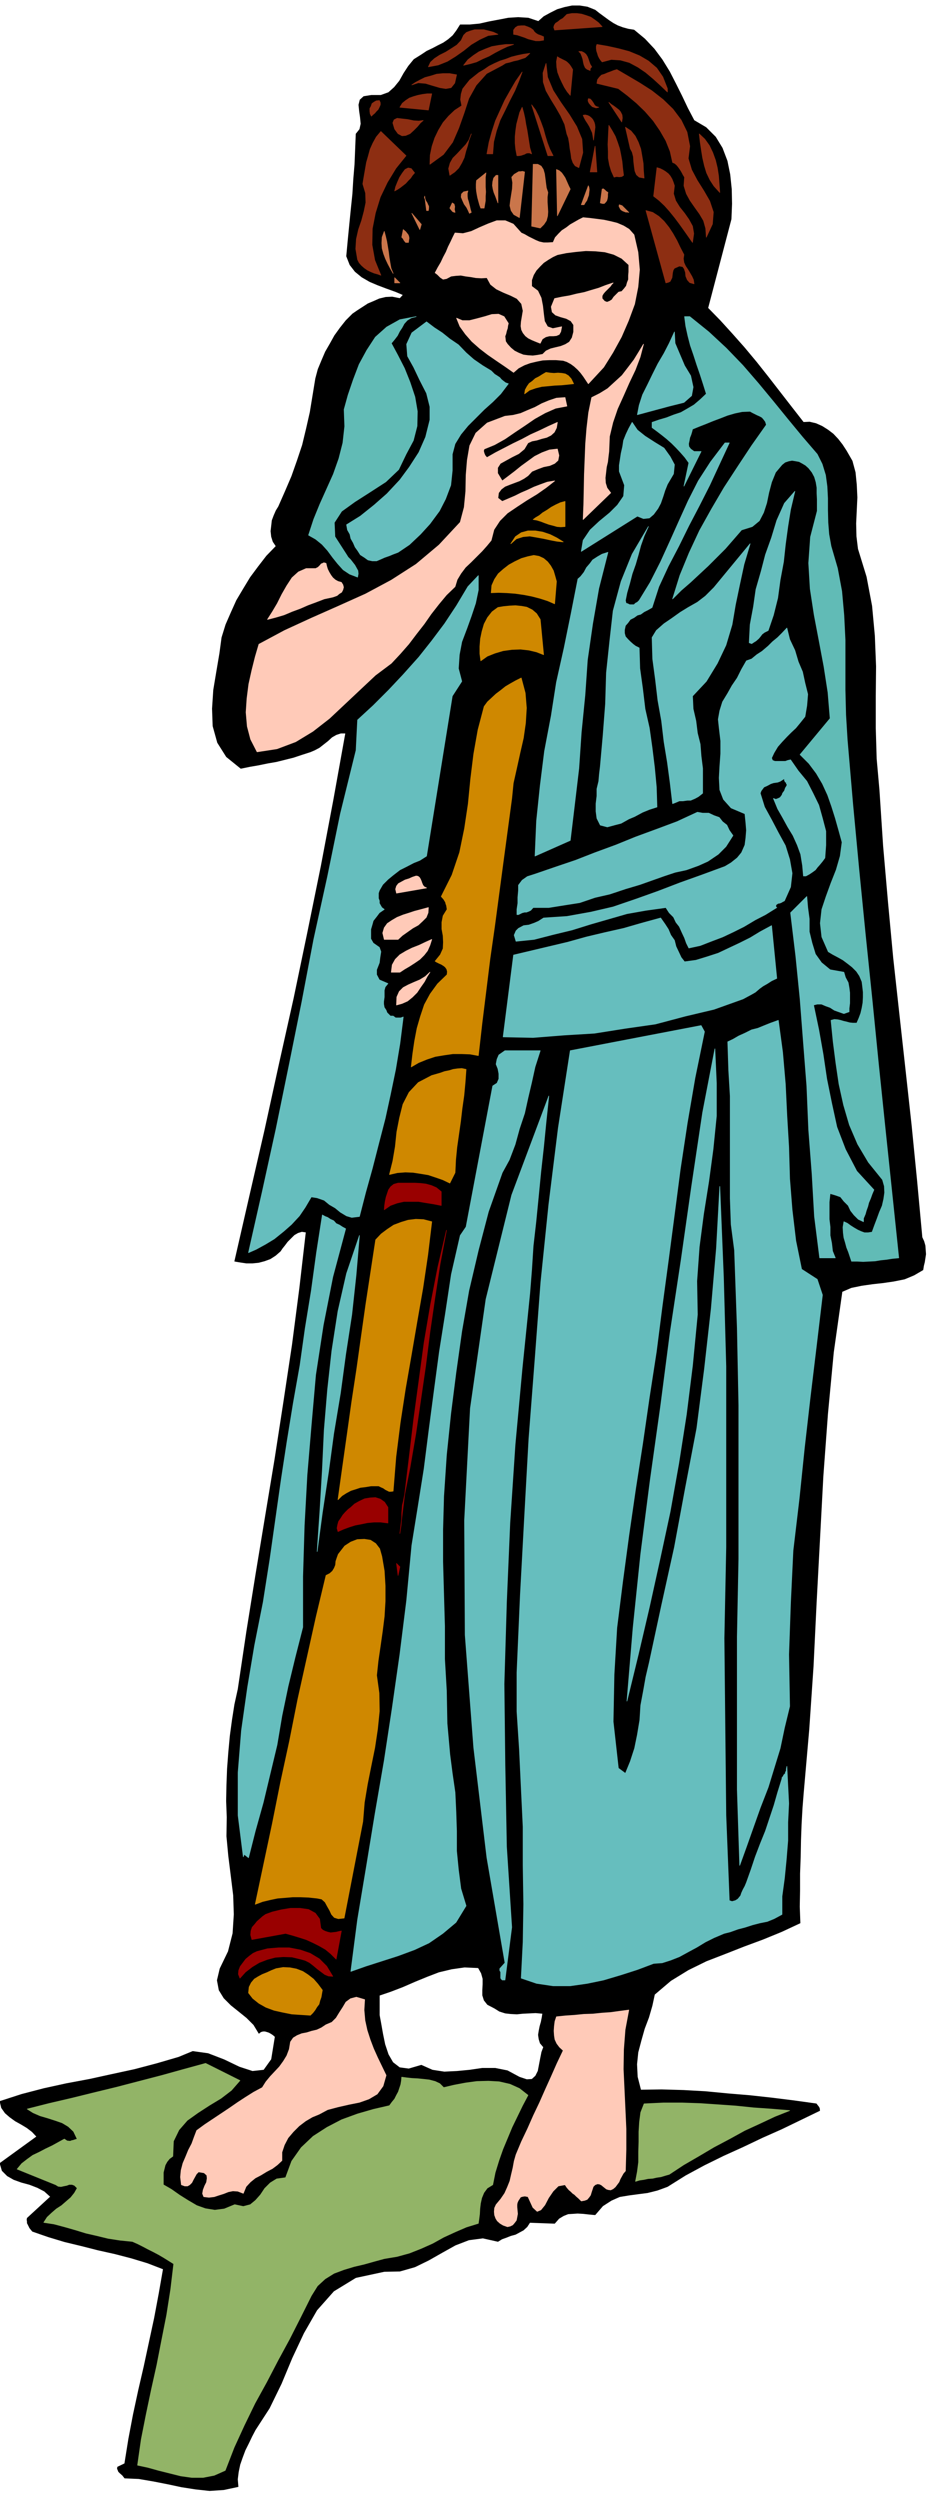 <svg xmlns="http://www.w3.org/2000/svg" fill-rule="evenodd" height="1317.861" preserveAspectRatio="none" stroke-linecap="round" viewBox="0 0 3035 8156" width="490.455"><style>.brush0{fill:#fff}.pen0{stroke:#000;stroke-width:1;stroke-linejoin:round}</style><path d="m2069 98 35 29 31 33 26 35 24 39 20 39 20 40 19 40 21 40 39 23 31 31 22 36 16 42 9 44 5 48 1 48-2 50-76 290 40 41 40 44 39 44 40 48 38 48 38 49 38 49 39 50 20-1 21 5 20 9 19 12 17 13 16 17 14 18 13 20 19 33 10 37 4 40 2 42-2 42-2 43 1 42 5 41 28 91 18 95 9 97 4 100-1 99v102l3 101 9 101 12 183 16 184 17 182 20 182 20 181 20 182 18 182 17 184 6 13 4 14 1 14 1 14-2 13-2 13-3 12-2 13-29 17-31 13-35 7-34 5-36 4-35 5-34 7-30 13-28 198-19 201-15 203-11 207-11 206-10 207-14 206-18 206-4 50-3 53-2 54-1 54-2 54v55l-1 53 2 53-60 28-61 25-62 23-61 24-62 24-59 29-57 35-53 45-8 37-11 38-14 37-11 39-10 38-4 39 2 41 11 43 68-1 71 2 72 4 73 7 72 6 73 8 72 9 72 10 3 4 4 5 3 5 1 8-62 30-62 30-63 28-63 30-64 29-63 31-61 33-59 37-33 12-32 8-31 4-30 4-30 5-27 12-28 18-25 29-21-2-18-2-18-1-15 1-16 1-15 6-15 9-14 16-81-3-9 14-12 11-13 7-13 7-15 4-15 6-14 5-13 8-49-11-46 6-44 17-43 24-44 25-45 22-49 14-51 1-93 20-72 44-55 62-43 75-38 81-35 84-39 80-46 71-11 21-11 23-11 22-9 24-8 23-5 24-3 24 2 24-47 10-46 3-46-5-45-7-47-10-46-9-47-8-46-2-7-9-8-7-5-5-2-5-2-5 1-5 23-11 13-81 15-79 17-79 18-78 17-79 17-79 15-80 14-80-52-20-53-16-54-14-54-12-55-14-54-13-53-16-52-18-5-6-4-5-3-6-2-4-3-6v-5l-1-6 1-5 76-70-20-18-23-12-26-10-26-7-25-9-21-12-17-17-7-24 120-87-15-16-17-13-20-12-18-10-18-13-15-13-12-17-5-21 71-23 73-19 73-16 75-14 73-16 74-16 72-19 72-21 46-19 50 7 52 20 50 24 43 14 37-4 25-35 12-74-7-6-6-4-7-4-6-2-7-2h-7l-7 2-6 5-17-28-23-23-26-21-25-20-23-23-16-26-6-32 9-38 27-56 15-59 4-62-2-62-8-65-8-64-6-64 1-62-2-53 1-52 2-53 4-53 5-54 7-52 8-51 11-50 28-188 30-187 31-188 31-187 29-188 28-186 24-185 21-182-14-2-13 4-12 7-11 11-11 11-9 12-8 10-6 9-16 14-17 11-19 7-19 5-20 2h-20l-20-3-18-3 49-214 49-213 47-215 48-215 45-216 44-216 41-217 39-217h-16l-15 5-14 8-13 12-14 11-14 11-15 8-14 6-28 9-27 9-28 7-28 7-29 5-29 6-29 5-29 6-47-38-29-46-15-54-2-57 4-61 10-60 10-59 7-52 13-42 17-39 18-40 22-37 23-38 26-35 27-35 31-32-10-15-5-16-2-18 2-17 2-18 6-16 7-16 8-13 22-50 21-49 18-51 17-51 13-54 12-53 9-55 9-55 8-30 12-29 12-28 15-26 15-27 18-25 19-24 22-22 16-11 17-11 17-11 19-8 18-8 21-5 21-1 25 5 11-12-26-11-28-10-29-11-26-11-26-15-22-18-17-22-11-28 5-54 5-51 5-50 5-48 3-49 4-48 2-49 2-50 12-15 4-18-2-21-3-21-2-20 4-16 12-11 25-4h31l25-9 19-17 17-21 14-25 15-23 18-22 24-15 18-12 19-9 17-9 18-9 16-11 15-13 12-16 12-19h31l32-3 31-7 32-6 31-6 32-2 33 2 33 11 18-16 22-12 22-11 24-7 24-5h25l25 4 25 10 14 11 15 11 15 11 15 10 15 8 16 6 18 5 19 3zm-508 6322 10 18 5 18v18l-1 19v17l5 16 11 14 23 12 16 10 19 6 18 2 20 1 19-2 21-1 21-1 23 2-2 13-3 15-4 14-3 15-2 13 2 14 4 13 11 13-6 16-4 20-4 21-4 21-8 16-12 11-17 1-24-8-39-21-40-8h-42l-41 6-42 4-41 2-39-6-36-16-41 12-30-4-22-17-15-26-11-33-7-34-6-34-5-27v-65l38-13 39-15 39-17 39-16 39-15 42-10 42-6 45 2z" style="stroke:#000;stroke-width:2;stroke-linejoin:round;fill:#000"/><path d="m1788 628-2 15v16l1 15 1 17-1 14-4 15-8 12-12 12-28-6 5-202h15l11 6 7 11 4 14 2 15 2 16 2 15 5 15zm73-11-42 87-3-151 9 4 8 7 5 7 6 9 4 9 4 9 4 9 5 10zm-166 93-18-10-9-13-4-16 2-17 3-19 3-19 1-20-3-18 8-9 10-6 5-3h6l6-1 7 2-17 149zm-115-31h-11l-4-11-3-11-3-11-2-10-2-12-1-11v-12l1-12 31-25-2 14v32l1 16-1 14v15l-2 12-2 12zm45-17-4-11-4-11-5-12-3-11-2-12 1-12 3-12 8-9h6v90zm281 6h-9l23-62 2 5 1 8-1 9-1 9-3 8-3 9-5 7-4 7zm78-40-1 5v8l-1 7-2 7-4 5-4 4h-6l-7-2 6-45 4-1 5 4 4 4 6 4zm-457-5-2 8v9l1 9 3 9 2 8 2 8 2 9 3 10-6 3-4-9-5-10-8-11-5-11-5-12 1-10 7-7 14-3zm-129 64h-6l-6-47-1 5 3 6 2 5 4 6 2 5 3 6v6l-1 8zm87 6-7-2-3-3-4-5-3-4 8-17 6 4 2 8-1 9 2 10zm567 0-5-1h-5l-5-2-5-2-6-4-3-5-3-6 1-5 9 3 7 7 7 7 8 8zm-682 56-26-53 31 36-5 17zm-37 42h-9l-5-6-4-7-4-4 5-25 8 7 8 10 2 5 1 6-1 6-1 8zm-50 101-9-16-8-15-8-17-6-16-5-18-1-17 1-19 7-19 4 15 4 17 3 18 3 18 2 17 3 18 3 17 7 17zm5 31v-17l17 17h-17z" style="stroke:#ca764b;stroke-width:2;stroke-linejoin:round;fill:#ca764b"/><path d="m2201 606-3 26 7 23 13 21 16 20 14 20 12 22 4 24-4 29-14-20-14-20-15-21-15-20-17-21-16-18-18-17-18-14 11-93 10 3 10 5 8 5 9 7 6 7 6 10 4 10 4 12zm31 225-2 13 2 13 5 11 8 12 6 10 7 12 5 11 2 13-14-4-8-9-5-12-1-12-4-12-5-7-11-2-16 7-4 6-2 8-1 8-1 9-3 6-3 6-6 3-8 2-65-236 22 6 20 13 17 16 16 20 13 20 13 23 11 23 12 23zm-130-250-16-3-9-8-5-12-2-14-2-17-1-16-4-15-6-11-16-70 18 12 14 17 10 20 8 22 4 23 4 24 1 24 2 24zm-67-9-6 4-8 1-9-1-8 2-9-20-6-20-4-22v-22l-1-23 1-22 1-21 1-19 11 18 10 18 7 19 7 21 4 20 4 22 2 21 3 24zm-109-11 16-84 6 84h-22zm-37-14-12-6-7-10-5-14-2-16-3-17-2-17-3-17-5-13-7-31-13-28-16-28-16-26-16-28-9-28-1-30 10-31 5 45 18 43 25 39 28 40 24 39 17 41 3 44-13 49zm-84-39h-17l-53-166 12 16 10 20 8 20 8 22 6 22 7 23 8 21 11 22zm-70-6-7-3h-6l-5 1-5 3-6 2-6 2-7 1h-6l-4-21-2-20v-21l2-20 3-21 5-19 5-19 8-17 5 18 4 18 3 19 4 20 3 19 3 19 3 19 6 20zm-127 0h-19l7-38 10-36 11-34 15-33 15-33 18-32 18-31 21-30-11 30-13 31-16 31-16 33-16 32-12 35-9 36-3 39zm-255 62-7 8-6 9-8 8-8 9-9 7-9 7-9 6-9 5 3-13 6-15 7-16 9-14 9-12 10-5 10 2 11 14zm115 8-4-22 5-18 9-16 14-14 14-15 14-15 11-16 7-19-7 18-5 20-6 19-5 20-8 17-10 17-13 13-16 11zm-143-64-33 41-28 46-23 48-16 52-10 51-1 53 9 50 20 49-11-4-11-3-12-5-10-5-10-7-9-8-8-9-5-10-6-35 2-32 7-31 10-29 8-30 6-29-1-31-9-30 4-24 4-23 4-23 6-21 6-22 9-20 11-20 15-18 82 79zm640-421-155 11-3-9 2-7 4-6 8-5 7-6 9-5 7-7 6-6 16-3h17l15 2 16 5 14 5 13 9 12 9 12 13zm-191 33v11l-13 2h-13l-12-3-12-3-12-5-12-4-12-4-12-2V98l6-8 8-5 11-1h11l11 4 9 4 8 6 3 5 4 4 4 3 5 3 9 3 9 4zm-149-8-32 4-28 13-27 16-25 20-27 19-26 16-30 12-32 6 7-15 13-12 17-11 20-10 19-12 17-11 14-15 8-17 9-9 13-5 14-4h30l16 4 15 4 15 7zm51 33-21 7-19 9-21 11-19 11-21 9-20 10-21 6-21 5 14-18 18-14 18-12 21-9 21-8 23-4 23-3h25zm502 144v11l-23-22-23-21-25-21-25-17-28-15-29-8-30-2-30 8-5-6-4-6-4-8-2-7-3-9-1-8v-7l2-6 35 6 36 8 34 9 34 14 29 17 27 23 20 29 15 38zm-247-71-5 6v6l-10-4-6-5-4-9-2-8-2-11-3-9-4-10-6-6h9l8 4 6 5 5 8 3 8 3 9 3 8 5 8zm-202-44-7 7-8 7-12 4-12 4-14 3-13 4-13 3-11 7-51 27-34 38-24 43-16 49-17 48-20 46-30 40-44 32 1-30 6-29 9-27 12-25 15-25 18-21 20-19 23-15-4-20 2-18 5-17 11-14 12-15 15-12 15-12 17-10 16-11 18-9 18-8 19-6 18-7 20-5 19-4 21-3zm140 53-8 84-10-12-9-14-8-16-7-15-7-18-3-17-1-18 3-16 6 4 8 4 6 3 8 4 5 4 6 6 5 7 6 10zm-379 17-6 27-12 15-17 3-19-3-24-7-23-7-24-2-21 7 12-8 15-8 16-8 19-5 19-6 21-2h21l23 4zm-92 115-93-9 8-13 11-9 12-8 14-5 14-4 15-3 15-2h15l-11 53zm556-9-4 1-5 1-6-2-6-2-6-6-5-6-3-7 1-7 6 1 4 4 3 4 4 6 2 4 3 4 5 3 7 2zm-742 29-4-8-1-8v-9l4-7 3-9 7-5 7-4 10-1 3 7v7l-3 7-4 8-6 6-5 6-6 5-5 5zm817 19-42-64 7 6 9 6 8 6 9 7 5 6 5 10 1 10-2 13zm-87 17-5 42-2-13-2-11-5-11-4-9-6-10-6-9-5-9-4-9 7-1 8 2 6 3 7 6 4 5 4 8 2 7 1 9zm-561-22-9 8-10 12-12 12-12 11-14 6-12 1-13-7-11-15-6-20 4-10 10-5 17 2 18 2 19 4 17 1 14-2zm968 235-19-21-13-20-11-23-7-23-6-26-4-25-4-27-3-26 18 17 15 21 11 23 9 25 6 25 4 26 2 27 2 27zm-98-151-5 40 11 37 18 34 22 35 19 33 12 36-3 39-20 43-2-29-7-25-13-22-15-21-16-23-12-22-8-26 2-28-5-8-3-6-4-7-4-6-5-7-5-6-6-5-7-3-8-36-14-35-19-33-22-32-27-31-28-27-30-25-29-22-70-17 2-12 6-8 7-7 10-3 9-4 11-4 10-4 10-3 36 21 39 23 39 25 37 29 32 31 27 36 19 39 9 46z" style="stroke:#8d2e12;stroke-width:2;stroke-linejoin:round;fill:#8d2e12"/><path d="m2069 766 13 57 5 57-5 56-11 56-20 54-23 53-28 51-30 48-50 54-8-12-8-12-9-12-9-10-12-11-11-8-13-7-12-4-24-2h-21l-22 1-20 4-21 5-19 7-19 10-16 14-27-19-28-19-29-20-26-20-26-23-21-24-18-25-11-27 19 8h23l24-6 26-7 23-7 22-1 18 8 14 22-2 8-1 8-3 9-2 9-3 8 1 8 1 9 6 9 11 12 12 10 14 7 15 6 15 2 16 1 15-2 17-3 11-11 15-7 16-4 17-4 15-6 13-8 9-14 5-19v-23l-9-13-15-8-18-5-17-6-11-10-3-17 11-27 24-5 24-4 24-6 25-5 23-7 24-7 23-9 24-8-5 5-4 6-6 6-6 6-6 6-5 6-4 7v9l8 9 8 3 8-3 8-5 6-9 8-8 8-8 10-2 8-9 7-9 3-11 4-10v-13l1-12v-23l-23-21-26-13-29-8-30-3-32-1-32 3-32 4-29 6-15 7-15 9-15 10-12 12-12 13-9 15-6 17v20l20 15 11 23 5 26 3 27 3 23 10 18 17 6 29-6-3 16-5 9-9 4-10 1h-13l-12 3-11 7-7 14-15-6-12-5-12-6-9-7-8-10-5-10-2-12 1-14 6-36-5-23-15-17-20-10-24-10-23-11-19-15-12-22-18 1-18-1-17-3-16-2-16-3-16 1-16 2-15 8-11 2-9-6-5-5-4-4-5-4-3-2 9-17 10-17 8-17 9-17 7-17 8-16 7-15 7-14 26 2 27-7 28-13 28-12 27-10h28l26 11 26 29 11 5 12 7 12 6 12 6 12 5 14 3h14l17-1 7-16 11-12 11-11 14-9 13-10 14-8 14-8 14-7 21 2 24 3 23 3 23 5 20 5 21 9 18 11 16 18zm-219 559-37 7-34 15-34 19-32 22-33 22-32 22-34 19-34 14-2 6 2 8 3 7 6 7 28-16 29-15 29-15 29-14 28-15 29-13 29-14 29-13-3 18-7 14-11 10-14 7-16 4-16 5-16 3-13 6-12 20-18 15-22 11-20 11-18 10-9 14v18l15 25 20-15 21-16 21-17 22-16 22-16 24-12 24-9 26-3 5 21-3 16-11 10-16 7-20 4-19 7-19 8-13 14-13 9-15 8-16 6-16 6-15 6-12 9-9 12-2 17 14 11 21-9 21-9 20-10 21-9 21-10 21-8 22-8 24-4-28 22-30 21-33 20-32 21-31 21-25 25-19 29-9 35-14 17-16 18-18 18-18 18-18 17-15 20-12 20-7 23-28 27-25 30-25 32-23 33-25 32-25 33-28 32-29 31-52 39-49 46-51 48-50 47-54 42-56 34-61 23-65 10-21-41-11-42-4-46 3-45 6-47 10-45 11-44 12-41 84-45 87-40 88-39 89-40 84-45 81-52 75-63 69-74 13-49 5-52 1-53 4-49 8-47 20-41 37-33 58-22 26-3 25-6 23-10 24-10 22-12 24-10 24-8 28-2 6 28zm-458 1572-98 17-3-13 3-10 6-8 11-6 11-6 13-4 11-5 12-4 6 1 5 4 3 5 3 7 2 6 3 7 4 5 8 4zm-93 168h-45l-5-21 5-17 10-14 15-10 17-10 20-8 19-6 18-6 45-12-1 17-6 15-12 12-14 13-18 10-17 12-17 12-14 13zm110 0-6 19-8 18-11 14-14 14-16 11-17 11-17 10-15 10h-28l3-24 10-18 15-15 20-12 20-10 23-9 21-10 20-9zm-6 107-9 14-9 17-12 17-12 18-15 15-16 13-18 8-18 5 1-26 8-18 13-13 17-9 18-8 19-8 18-11 15-14zm-289-1272 5 8 2 8-2 8-4 8-8 5-7 6-8 3-6 2-28 6-26 10-27 10-25 11-27 10-26 11-27 8-27 7 16-25 16-27 15-30 16-28 17-26 21-19 25-11h31l8-4 7-7 3-4 5-2 4-2 7 2 2 9 3 10 5 10 6 10 6 8 8 7 9 5 11 3zm938 4658-12 64-5 65-1 64 3 65 3 64 3 66v67l-2 70-7 8-5 9-5 9-4 10-6 8-6 8-7 6-8 4-8-1-6-2-5-4-5-4-6-5-6-3-7-1-8 3-6 6-3 9-3 9-3 10-5 7-6 7-8 3-11 2-9-9-7-6-6-6-6-4-6-6-6-5-7-8-6-9-22 4-17 17-15 22-12 23-13 16-12 5-14-13-16-35-10-2-7 1-7 2-4 6-4 6-3 7-1 6v8l1 11 1 11-2 11-2 10-6 8-6 7-8 4-9 2-14-5-10-6-9-8-5-8-4-11-1-11 1-12 5-11 15-18 13-19 9-20 8-20 5-22 5-21 4-22 6-21 18-43 20-42 19-43 20-42 19-43 19-42 19-43 20-42-12-11-9-12-6-13-2-13-1-15 1-15 2-16 5-15 29-3 30-2 30-3 30-1 29-3 29-2 29-4 30-4zm-862-34-2 34 3 34 7 32 10 31 11 29 13 29 14 29 14 29-10 35-19 26-27 16-31 11-35 7-35 8-34 9-28 15-22 9-22 13-21 16-19 19-17 20-12 23-8 24v27l-15 14-16 12-19 10-18 11-19 10-16 13-14 15-9 22-18-7-16-1-15 3-15 6-16 5-15 5-17 2-17-2-4-10 2-12 5-13 6-12 2-13-1-10-9-8-18-3-7 7-5 9-5 9-5 10-7 7-7 4h-9l-11-4-3-25 2-22 6-23 9-21 9-22 11-21 8-22 8-21 26-19 27-18 27-18 27-18 26-18 26-17 27-17 28-15 12-19 14-17 15-16 15-16 13-18 11-18 8-21 4-24 9-13 13-8 15-6 16-3 16-5 17-4 15-7 15-10 19-8 14-14 11-18 11-17 10-17 15-11 19-5 27 8zm797-5051-2 16-2 18-4 17-2 18-2 17 1 17 5 16 12 16-90 87 2-49 1-48 1-50 2-50 2-51 4-50 6-51 10-49 26-13 26-16 23-21 24-22 20-26 19-25 16-26 15-25-11 42-16 42-20 42-19 43-19 42-15 44-11 46-2 49z" style="stroke:#ffcab8;stroke-width:2;stroke-linejoin:round;fill:#ffcab8"/><path d="m1358 1033-16 4-13 8-10 11-7 13-8 12-7 14-10 13-10 12 21 39 22 43 18 45 16 48 8 47-1 48-12 47-24 45-24 50-42 40-51 33-50 32-43 31-24 37 2 46 38 59 5 8 8 8 7 9 7 9 5 9 5 9 1 10-2 11-26-10-21-14-18-20-16-20-17-23-18-20-21-17-23-13 17-52 20-49 22-49 22-49 18-51 13-51 6-54-2-55 13-47 17-50 19-50 25-46 28-43 37-33 43-24 53-10zm893 0 62 50 57 53 54 56 51 59 48 58 48 59 47 57 49 57 16 32 11 36 5 37 2 39v39l1 40 3 38 7 39 21 72 14 75 7 78 4 81v163l2 81 5 82 18 210 20 213 21 212 22 213 21 211 22 212 22 209 22 210-21 2-19 3-19 2-18 3-20 1-19 1-19-1h-19l-5-15-5-15-6-15-4-15-5-17-2-16-1-18 3-18 11 5 11 8 11 7 12 7 11 5 11 4h12l13-2 8-22 8-21 8-22 9-21 5-22 3-21-1-21-6-21-46-57-35-59-27-63-19-65-15-68-10-68-9-70-7-70 11-3 11 1 9 2 10 3 9 2 11 3 10 1h13l7-16 6-16 4-17 3-17 1-18v-17l-2-18-2-16-8-19-10-15-14-14-14-11-16-12-16-9-17-9-15-9-21-48-5-45 5-45 14-42 16-44 17-43 13-45 6-45-11-40-11-39-12-38-13-37-17-37-20-34-24-32-29-29 98-118-7-85-13-84-16-85-16-84-13-85-5-84 6-85 22-85v-38l-1-20v-18l-3-18-5-17-8-15-11-14-10-9-10-6-11-6-11-2-12-2-11 2-12 4-10 8-21 25-13 32-9 34-7 34-10 31-14 27-23 19-35 11-26 30-27 31-28 28-28 28-29 27-29 27-30 26-28 28 24-77 30-73 34-73 39-70 41-70 45-69 45-68 48-68-3-10-5-7-6-7-7-4-9-4-8-4-8-4-7-4-26 1-24 5-24 7-23 9-24 9-22 9-23 9-22 9-2 8-3 10-4 10-2 11-2 9 1 9 6 8 11 8h23l-56 113 16-76-13-18-14-16-15-16-14-14-17-15-15-12-17-13-15-11v-17l23-8 24-7 23-9 24-8 21-12 22-13 20-17 20-19-10-32-10-31-11-32-10-31-11-32-8-31-7-32-4-31h17z" style="stroke:#61bbb6;stroke-width:2;stroke-linejoin:round;fill:#61bbb6"/><path d="m2184 1325-104 28 6-31 11-34 17-34 16-33 17-34 20-34 17-33 17-37 2 37 14 33 17 40 20 33 8 37-5 28-25 22-48 12zm-581-115 5 5 6 6 8 5 9 6 5 6 6 5 8 6 9 3-25 33-26 26-28 25-25 25-28 28-23 28-19 31-9 34v53l-5 48-17 45-20 39-31 42-31 34-36 34-37 25-16 6-12 5-17 6-11 5-14 6h-14l-14-3-11-8-14-9-9-14-8-11-6-14-8-14-3-14-8-14-3-17 45-28 45-36 42-37 42-45 31-42 31-48 22-50 14-56v-43l-11-44-22-43-20-42-20-36-3-39 17-37 48-36 25 19 26 17 25 20 28 19 25 26 25 22 29 20 28 17zm-96 1013-31 48-84 522-22 14-20 8-23 12-22 11-22 17-17 14-17 17-11 19-3 9v17l3 8v8l5 9 3 5 8 6-16 11-9 12-11 14-3 11-5 17v31l8 14 20 14 5 14-3 19-2 17-9 23v16l9 17 28 12-9 11-3 11v22l-2 15v8l2 11 6 9 3 8 6 6 5 5h9l8 6h17l8-3-11 87-14 84-17 82-17 78-22 85-20 78-22 79-20 78-25 3-17-5-20-12-17-14-19-11-17-14-23-8-19-3-20 34-19 28-26 28-25 22-31 25-28 17-31 17-25 11 45-199 45-205 42-205 42-208 39-205 45-205 42-205 51-207 5-99 51-47 51-51 47-50 51-57 42-53 42-56 39-59 37-62 34-36v47l-9 43-14 42-14 39-17 45-8 42-3 45 11 42zm671-643-8 20-6 19-8 23-9 17-14 19-14 12-19 2-20-8-183 115 6-36 23-34 30-28 34-28 25-25 20-29 3-36-17-45v-20l3-19 3-20 5-22 3-20 8-20 9-19 11-20 17 25 25 20 31 20 31 19 20 28 14 26-3 30-20 34zm202-135-33 71-31 67-34 67-34 65-33 67-34 65-31 67-22 68-14 8-12 6-11 8-11 3-11 8-12 6-8 11-8 9-3 14v11l3 11 8 9 8 8 9 8 8 6 12 6 2 67 9 65 8 67 14 62 9 64 8 65 6 64 2 65-25 8-22 9-26 14-19 8-25 14-23 6-22 6-23-6-11-22-3-23v-25l3-25v-23l6-25 2-23 3-25 9-101 8-104 3-101 11-104 11-98 26-96 36-89 53-90-14 31-11 31-8 30-9 31-11 31-8 31-9 31-5 25 2 9 6 2 6 3h14l5-5 6-3 6-6 36-59 34-67 31-68 30-67 29-64 33-65 40-62 47-62h14zm127 612-12 6-8 6-6 8-5 6-9 8-5 3-9 6-8-3 3-59 11-59 8-56 17-59 14-54 20-56 17-56 25-56 34-39-14 59-9 56-8 59-6 56-11 59-8 59-14 56-17 50zm-247 214 2 42 9 39 5 40 9 36 3 39 5 40v81l-14 11-11 6-14 6h-11l-14 2h-12l-14 6-8 3-8-68-9-67-11-67-8-68-12-67-8-68-9-67-2-70 14-23 25-22 25-17 28-20 26-16 30-17 26-20 28-28 118-143-20 67-14 65-14 67-11 65-20 67-28 59-36 59-45 48zm-276-469-30 118-20 115-17 118-8 115-12 121-8 118-14 118-14 117-115 51 5-115 12-115 14-112 22-116 17-109 25-112 23-113 22-112 9-8 11-14 8-15 12-14 8-11 17-11 14-8 19-6zm643 536-16 20-14 17-15 14-14 14-16 17-14 16-12 20-8 17 3 8 8 3h34l8-3 9-2 25 36 28 34 20 39 19 39 12 43 11 42v45l-3 42-8 11-9 11-8 9-6 8-11 8-9 6-11 6h-8l-3-34-6-37-11-30-14-31-17-28-17-31-16-28-14-34 8 3 8-3 6-3 6-8 2-6 6-8 3-9 5-8v-6h-2v-5h-3l-3-6v-6l-14 9-8 3-14 2-9 3-11 6-11 5-9 12-3 8 14 45 23 42 22 42 23 42 14 45 8 45-5 45-20 45-6 3-5 3-6 2h-3l-5 3-3 3v6l3 2-37 23-33 17-37 22-34 17-36 17-37 14-36 14-37 8-8-16-6-17-8-17-9-20-11-14-8-17-14-14-11-17-65 9-62 11-59 17-59 17-61 19-62 15-62 16-59 6-6-20 6-14 8-8 17-9 17-2 17-6 14-6 17-11 76-5 78-14 73-17 76-26 70-25 73-28 70-25 76-28 20-12 20-16 14-17 11-25 3-23 2-25-2-25-3-29-45-19-25-28-12-31-2-39 2-37 3-42v-42l-5-42-3-28 5-28 9-29 17-28 14-25 17-25 14-28 16-28 17-6 17-14 17-11 20-17 14-14 17-14 14-14 16-17 9 37 17 36 11 37 14 33 8 37 9 36-3 37-6 36zm-235 388-23 36-25 25-34 23-31 14-39 14-37 8-36 12-31 11-48 17-47 14-51 17-48 11-50 17-51 8-50 8h-51l-8 9-6 3-8 3h-6l-8 2-6 3-6 3h-5v-17l3-20v-19l2-23v-17l12-16 17-12 25-8 64-22 68-23 64-25 68-25 64-26 68-25 67-25 67-31 17 3h20l17 8 17 6 11 14 14 11 8 17 12 17zm362 446 5 17 9 17 3 17 2 16v34l-2 17v11l-17 6-17-6-14-5-14-9-14-5-14-6h-14l-12 3 17 81 14 79 12 81 16 79 17 78 28 73 37 71 56 61-6 14-5 14-6 14-3 12-5 14-3 11-6 14v11l-17-8-14-14-11-14-8-17-14-14-11-14-17-6-17-5-3 28v56l3 25v28l5 25 3 26 9 22h-51l-17-135-8-140-11-143-6-143-11-141-11-143-14-140-17-141 53-53 3 36 5 37v42l9 37 11 36 20 28 28 23 45 8zm-520-34 37-5 36-11 37-12 36-17 34-16 34-17 33-20 37-20 17 172-17 8-14 9-14 8-11 8-14 12-14 8-15 8-11 6-95 34-93 22-98 26-98 14-101 16-99 6-101 8-98-2 34-267 59-14 59-14 59-14 61-17 59-14 62-14 59-17 62-17 14 20 11 17 8 19 12 17 5 20 9 19 8 17 11 14zm306 191 14 104 9 104 5 104 6 101 3 104 8 101 12 101 19 93 51 33 17 51-20 168-20 166-19 166-17 165-20 169-8 168-6 171 3 169-17 70-14 67-20 65-19 62-26 67-22 62-23 65-22 61-8-247v-499l5-253v-503l-5-252-9-253-11-84-3-85v-334l-5-84-3-93 17-8 19-11 20-9 22-11 20-5 22-9 20-8 25-9zm-241 37-31 151-25 146-23 152-19 146-20 152-20 148-19 149-23 149-22 152-23 148-22 152-20 149-19 151-9 152-3 154 17 152 23 17 16-39 14-43 9-44 8-48 3-48 9-48 8-45 11-47 40-186 42-190 36-194 37-194 25-194 22-196 17-197 11-202 12 295 8 292v590l-6 297 3 292 3 286 11 278 9 3 11-3 8-5 9-11 3-9 5-11 6-11 5-12 15-42 14-42 16-42 17-42 14-42 14-42 12-42 14-45v-3l5-6v-2l6-6v-3l3-6v-5l2-9 3 62 3 59-3 62v59l-5 62-6 61-8 59v59l-26 14-22 9-25 5-23 6-25 8-23 6-25 9-20 5-33 14-28 14-28 17-26 14-31 17-28 11-28 9-28 2-53 20-53 17-57 17-53 11-56 8h-56l-54-8-50-17 6-118 2-123-2-127v-126l-6-126-6-127-8-123v-127l11-252 14-259 14-252 20-259 19-252 26-253 31-250 39-252 427-82 11 20zm-23 923-16 166-20 160-25 160-28 157-34 158-34 154-36 154-37 152 20-239 25-241 31-241 34-242 31-239 36-238 34-239 36-241 40-208 5 112v107l-11 109-14 104-17 107-14 107-8 112 2 109zm-547-70-25 245-23 249-17 256-11 258-8 267 3 264 5 267 17 263-22 172h-9l-3-3-2-3v-20l-3-5v-6l17-19-59-343-43-359-28-368-2-374 19-365 51-356 84-340 121-323-9 85-8 81-9 81-8 82-8 81-9 79-5 78-6 76zm-601-210-42 157-31 157-25 163-14 160-14 166-9 165-5 166v166l-25 98-23 95-20 96-16 95-23 96-22 92-26 93-22 87-14-11-3 8-17-135v-140l11-137 20-141 23-137 28-141 22-140 20-141 17-120 19-124 20-123 22-124 17-121 20-123 17-124 19-123 9 5 8 3 9 6 11 5 8 9 11 5 9 6 11 6zm635-581-17 53-11 50-12 51-11 50-17 51-14 51-19 50-23 42-45 127-33 126-31 132-23 132-19 135-17 134-14 135-9 135-3 109v104l3 107 3 104v107l6 103 2 107 9 101 8 62 9 62 3 64 2 62v65l6 61 8 62 17 56-33 54-43 36-45 31-47 22-54 20-53 17-53 17-48 17 22-169 29-174 28-171 30-174 26-171 25-175 22-176 17-180 20-124 20-126 16-126 17-129 17-127 20-126 19-126 29-127 19-28 87-460 14-9 6-14v-17l-3-16-6-15 3-16 6-14 20-14h115zm-728 1634 9-132 8-135 6-129 11-132 14-127 20-129 28-123 42-124-11 129-14 129-20 130-17 126-22 132-17 126-20 132-17 127z" style="stroke:#66bebe;stroke-width:2;stroke-linejoin:round;fill:#66bebe"/><path d="m1872 1252-19 2-20 2-22 1-21 2-22 2-20 5-20 7-16 12 2-13 6-11 7-10 10-7 10-9 12-6 11-7 12-7 13 2 13 1 13-1 13 1 11 2 10 6 9 10 8 16zm-28 466-14 1-12-1-14-4-12-3-14-5-13-5-13-4-12-2 8-6 12-7 11-9 15-9 13-9 15-8 15-7 15-4v82zm-6 50-20-2-21-4-23-5-22-4-23-4-22 2-22 7-18 16 15-23 19-13 22-6h24l24 4 24 8 22 11 21 13zm-22 129-6 73-23-10-25-8-27-7-26-5-28-4-27-2-27-1-24 1 2-24 9-20 12-18 17-15 18-14 20-11 21-10 21-6 19-4 17 3 15 7 13 11 10 13 9 16 5 17 5 18zm-53 124 11 115-23-9-25-6-27-3-28 1-29 4-27 8-25 10-21 15-3-23v-24l2-25 5-24 7-24 11-21 15-19 19-14 18-3 20-2 19-1 20 2 17 3 18 9 14 12 12 19zm-711 4472-2 11-2 12-4 11-3 12-7 9-6 10-7 9-8 8-31-2-30-2-30-6-27-6-27-10-23-13-20-16-14-18 2-19 7-14 10-12 13-8 13-7 15-6 15-7 15-6 23-4 22 1 21 4 21 8 17 11 18 14 14 16 15 20zm194-1415 8 47 3 49v50l-3 50-6 48-7 49-7 48-5 47 8 58 1 59-6 59-9 60-12 59-12 60-10 60-5 62-61 315-19 2-13-4-9-10-6-13-8-14-7-13-11-10-15-3-28-3-26-1h-26l-24 2-25 2-24 5-25 6-24 9 28-132 28-132 27-135 29-134 27-136 30-135 30-135 32-134 12-6 9-8 6-10 4-10 1-12 4-12 4-11 7-9 14-18 20-13 21-8 23-1 20 3 17 11 13 17 7 25zm163-1092-13 108-16 108-19 109-19 111-19 109-17 111-14 111-9 112-7 1h-6l-6-3-6-3-7-5-7-3-8-4h-25l-18 3-17 2-15 5-16 5-15 8-14 9-13 13 15-107 15-106 15-107 16-105 15-107 15-106 16-105 16-105 18-19 20-15 21-14 24-9 23-7 25-3 25 1 27 7zm112-497-3 42-4 43-6 42-5 43-6 42-6 42-4 41-2 42-17 34-23-11-23-8-24-8-24-4-26-4-25-1-26 2-26 6 11-44 8-47 5-48 9-46 11-44 20-39 30-32 44-23 14-4 14-4 14-5 15-3 13-4 14-2 14-1 14 3zm149-884-14 104-14 104-14 105-14 105-15 105-13 105-13 105-12 106-27-5-27-1h-29l-28 4-30 5-27 9-27 11-24 14 5-43 6-41 8-42 11-38 13-39 19-35 24-33 31-30 1-10-2-8-5-7-5-4-8-5-7-3-8-4-5-3 17-21 9-20 1-21-1-21-4-22v-22l4-21 13-21-1-7-1-6-2-5-1-5-6-10-8-9 35-70 25-74 16-78 12-80 8-82 10-81 14-79 20-76 11-15 14-13 14-13 16-12 15-12 17-10 16-9 18-9 13 49 4 49-3 49-7 49-11 48-11 50-11 49-5 50z" style="stroke:#cf8800;stroke-width:2;stroke-linejoin:round;fill:#cf8800"/><path d="M1440 3888v45l-25-5-25-4-24-4h-48l-22 5-22 8-20 14 1-13 2-14 3-14 4-12 4-12 7-10 10-8 14-4h55l19 1 17 2 18 5 16 7 16 13zm-174 1030v51l-24-3h-21l-22 2-19 4-21 4-19 6-19 7-18 8-3-11 2-11 3-11 7-10 7-11 8-9 9-9 9-7 12-11 16-9 17-8 18-3 17-1 16 5 14 10 11 17zm-219 1373 6 6 8 4 9 3 9 2 9-1 9-1 8-2 9-2-17 92-18-18-17-14-21-12-20-10-22-10-22-7-23-7-22-6-110 20-4-15 1-13 4-12 8-9 8-10 9-8 9-8 10-7 22-8 29-7 30-5h31l28 4 22 12 14 19 4 30zm39 157-14-1-12-5-12-9-12-9-13-11-13-10-14-7-14-4-29-7-28-1-27 2-26 7-26 10-23 14-22 17-18 20-5-13 1-12 5-13 9-12 9-12 12-10 12-9 13-6 34-9 36-3h35l36 7 32 11 30 18 24 24 20 33zm230-1549-3 12-1 13-1 12v14l-1 13-1 13-2 13-2 14 15-122 15-123 15-126 17-125 17-126 21-124 24-123 28-120-21 111-17 111-16 110-14 111-16 110-16 110-19 111-22 111zm-17 241-5-39 11 11-6 28z" style="stroke:#900;stroke-width:2;stroke-linejoin:round;fill:#900"/><path d="m783 6788-28 32-34 26-38 23-37 24-35 25-27 31-18 37-2 49-11 8-8 10-6 11-3 12-3 12v40l26 15 27 19 27 17 29 17 28 10 31 5 31-4 34-14 28 6 23-6 17-14 16-18 14-21 18-18 21-13 29-4 20-54 31-44 39-37 45-29 48-25 52-19 52-15 52-12 8-11 9-11 6-12 6-11 4-12 4-12 2-12 1-12 15 2 18 2 19 1 20 2 18 2 19 5 15 7 13 13 34-8 37-7 37-5 38-1 35 2 35 8 31 14 28 22-18 34-17 35-17 35-15 36-15 36-13 37-12 39-8 40-18 11-11 15-7 17-4 18-2 17-1 18-2 16-2 14-39 12-37 16-37 17-36 20-38 17-38 15-40 11-42 7-33 9-32 9-34 8-33 10-32 12-29 18-25 23-20 32-35 70-36 71-38 70-37 71-38 69-35 72-33 72-29 75-36 16-36 7h-37l-36-5-36-9-36-9-36-10-33-7 12-84 16-81 17-81 18-81 16-82 16-81 13-83 10-84-16-10-16-10-17-10-17-9-18-9-17-9-18-9-16-7-40-4-39-6-37-9-35-8-36-11-35-10-34-9-33-5 11-17 15-14 15-13 17-11 15-13 15-13 12-15 9-16-9-9-8-3h-9l-8 3-10 2-9 2-9-1-8-5-126-51 15-18 18-14 18-13 21-10 21-11 21-10 20-11 20-11 9 6 10 1 5-2 5-1 6-2 7-2-12-25-17-16-20-12-23-8-25-8-24-7-23-10-19-12 71-18 73-17 73-18 74-18 73-19 73-19 72-20 73-20 112 56zm1794 98-48 19-49 23-50 23-49 27-51 27-49 29-50 29-47 31-14 4-13 4-14 2-13 3-15 1-14 3-14 2-13 4 6-32 4-31v-33l1-33v-33l2-32 4-31 11-28 63-3h61l59 2 59 4 57 4 58 6 58 4 60 5z" style="stroke:#92b467;stroke-width:2;stroke-linejoin:round;fill:#92b467"/></svg>
